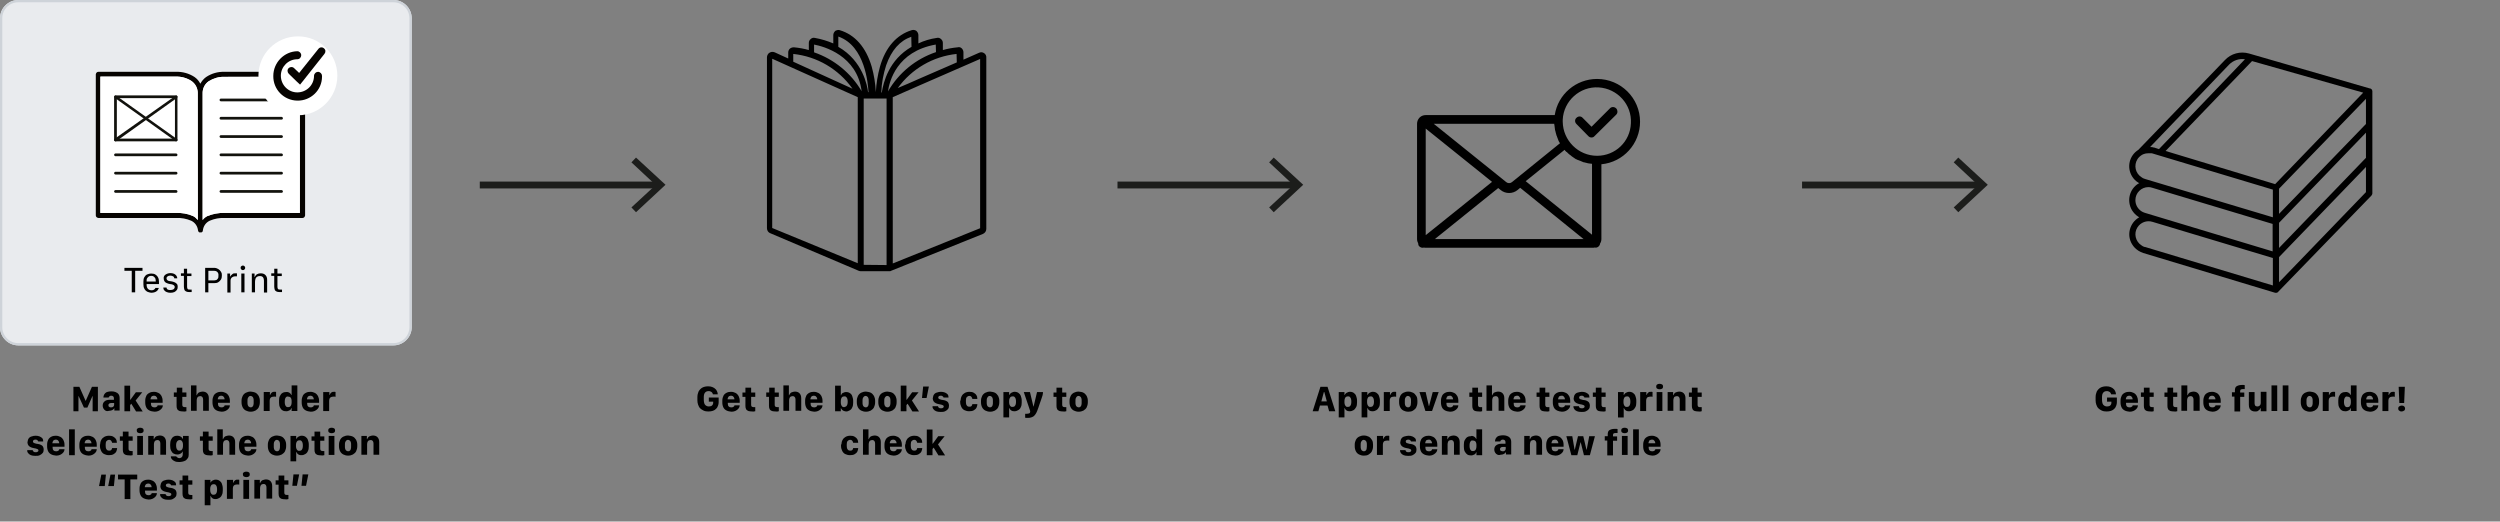 <svg xmlns="http://www.w3.org/2000/svg" xmlns:xlink="http://www.w3.org/1999/xlink" xml:space="preserve" id="Layer_1" x="0" y="0" version="1.1" viewBox="0 0 1093 228"><rect x="0" y="0" width="1093" height="228" fill="#808080" stroke="none"/><style>.st3{fill:#060300}.st4{fill:#fff}.st5{fill:#12120d}.st6{fill:#1c1d1b}</style><g id="Rettangolo_384"><path d="M-78-804H86c4.4 0 8 3.6 8 8v135c0 4.4-3.6 8-8 8H-78c-4.4 0-8-3.6-8-8v-135c0-4.4 3.6-8 8-8" style="fill:#e9ebee" transform="translate(86 804)"/><path d="M86-653H-78c-4.4 0-8-3.6-8-8v-135c0-4.4 3.6-8 8-8H86c4.4 0 8 3.6 8 8v135c0 4.4-3.6 8-8 8M-78-803c-3.9 0-7 3.1-7 7v135c0 3.9 3.1 7 7 7H86c3.9 0 7-3.1 7-7v-135c0-3.9-3.1-7-7-7z" style="fill:#ced3d9" transform="translate(86 804)"/></g><g id="Raggruppa_253" transform="translate(127.787 819.897)"><defs><path id="SVGID_1_" d="M-86-804H19.7v85.7H-86z"/></defs><clipPath id="SVGID_00000070827874397352045700000003231200395723960220_"><use xlink:href="#SVGID_1_" style="overflow:visible"/></clipPath><g id="Raggruppa_252" style="clip-path:url(#SVGID_00000070827874397352045700000003231200395723960220_)"><path id="Tracciato_188" d="M4.4-788.5h-34c-2.9-.1-5.7.7-8.1 2.3-1.1.8-1.9 1.8-2.5 2.9-.6-1.2-1.5-2.2-2.5-2.9-2.4-1.6-5.3-2.4-8.1-2.3h-34c-.6 0-1 .5-1.1 1.1v61.7c0 .6.5 1 1.1 1.1h34q3.45-.15 6.6 1.2c1.7.8 2.8 2.4 3 4.3.1.6.6 1 1.2.9.5-.1.9-.4.9-.9.2-1.9 1.3-3.5 3-4.3q3.15-1.35 6.6-1.2h34c.6 0 1-.5 1.1-1.1v-61.7c-.2-.6-.6-1.1-1.2-1.1m-45.7 64.8c-.6-.7-1.2-1.3-2-1.7-2.4-1.1-5-1.5-7.6-1.4h-33v-59.6H-51c2.4-.1 4.9.6 6.9 1.9 1.8 1.3 2.8 3.4 2.7 5.5zm44.6-3.1h-32.9c-2.6-.1-5.2.4-7.6 1.4-.8.4-1.5 1-2 1.7v-55.2c-.1-2.2.9-4.3 2.7-5.5 2.1-1.3 4.5-2 6.9-1.9H3.3z" class="st3"/><path id="Tracciato_189" d="M3.3-786.4v59.6h-32.9c-2.6-.1-5.2.4-7.6 1.4-.8.4-1.5 1-2 1.7v-55.2c-.1-2.2.9-4.3 2.7-5.5 2.1-1.3 4.5-2 6.9-1.9z" class="st4"/><path id="Tracciato_190" d="M-41.3-778.9v55.2c-.6-.7-1.2-1.3-2-1.7-2.4-1.1-5-1.5-7.6-1.4h-33v-59.6H-51c2.4-.1 4.9.6 6.9 1.9 1.9 1.3 2.9 3.4 2.8 5.6" class="st4"/><path id="Tracciato_191" d="M-50.8-751.6h-26.5c-.3 0-.6-.3-.6-.6s.3-.6.6-.6h26.5c.3 0 .6.3.6.6 0 .4-.3.6-.6.6" class="st5"/><path id="Tracciato_192" d="M-50.8-743.6h-26.5c-.3 0-.6-.3-.6-.6s.3-.6.6-.6h26.5c.3 0 .6.3.6.6 0 .4-.3.6-.6.6" class="st5"/><path id="Tracciato_193" d="M-50.8-735.6h-26.5c-.3 0-.6-.3-.6-.6s.3-.6.6-.6h26.5c.3 0 .6.3.6.6 0 .4-.3.6-.6.6" class="st5"/><path id="Tracciato_194" d="M-4.7-775.6h-26.5c-.3 0-.6-.3-.6-.6s.3-.6.6-.6h26.5c.3 0 .6.3.6.6 0 .4-.3.6-.6.6" class="st5"/><path id="Tracciato_195" d="M-4.7-767.6h-26.5c-.3 0-.6-.3-.6-.6s.3-.6.6-.6h26.5c.3 0 .6.3.6.6 0 .4-.3.6-.6.6" class="st5"/><path id="Tracciato_196" d="M-4.7-759.6h-26.5c-.3 0-.6-.3-.6-.6s.3-.6.6-.6h26.5c.3 0 .6.3.6.6 0 .4-.3.6-.6.6" class="st5"/><path id="Tracciato_197" d="M-4.7-751.6h-26.5c-.3 0-.6-.3-.6-.6s.3-.6.6-.6h26.5c.3 0 .6.3.6.6 0 .4-.3.6-.6.6" class="st5"/><path id="Tracciato_198" d="M-4.7-743.6h-26.5c-.3 0-.6-.3-.6-.6s.3-.6.6-.6h26.5c.3 0 .6.3.6.6 0 .4-.3.6-.6.6" class="st5"/><path id="Tracciato_199" d="M-4.7-735.6h-26.5c-.3 0-.6-.3-.6-.6s.3-.6.6-.6h26.5c.3 0 .6.3.6.6 0 .4-.3.6-.6.6" class="st5"/><path id="Tracciato_200" d="M-50.8-758.1h-26.5c-.3 0-.6-.3-.6-.6v-18.9c0-.3.3-.6.6-.6h26.5c.3 0 .6.3.6.6v18.9c0 .3-.3.6-.6.6m-25.9-1.2h25.4V-777h-25.4z" class="st5"/><path id="Tracciato_201" d="M-50.8-758.1c-.1 0-.2 0-.3-.1l-26.5-18.9c-.2-.2-.3-.5-.1-.8.2-.2.5-.3.8-.1l26.5 18.9c.3.2.3.5.1.8-.1.1-.3.2-.5.2" class="st5"/><path id="Tracciato_202" d="M-77.3-758.1c-.3 0-.6-.3-.6-.6 0-.2.1-.4.2-.5l26.6-18.8c.3-.2.6-.1.8.1s.1.6-.1.8l-26.5 18.9c-.1 0-.2.1-.4.1" class="st5"/><path id="Tracciato_203" d="M-14.8-786.8c0-9.5 7.7-17.2 17.3-17.2s17.2 7.7 17.2 17.2-7.7 17.3-17.2 17.3c-9.6 0-17.3-7.7-17.3-17.3" class="st4"/><path id="Tracciato_204" d="M-8.3-786.7c-.1 5.9 4.6 10.7 10.5 10.8S13-780.5 13-786.4v-.3c0-.9-.7-1.7-1.7-1.8-.9 0-1.7.7-1.8 1.7v.1c0 4-3.3 7.2-7.3 7.2s-7.2-3.3-7.2-7.3 3.3-7.2 7.2-7.2c1 0 1.7-.8 1.7-1.8 0-.9-.8-1.7-1.7-1.7-5.7.1-10.5 4.9-10.5 10.8" class="st3"/><path id="Tracciato_205" d="m2-784.2 1.4 1.3 1.2-1.5 9.5-12c.6-.8.5-1.8-.3-2.4-.7-.6-1.8-.5-2.4.3L3-788l-2.2-2.1c-.7-.7-1.8-.6-2.4 0-.7.7-.6 1.8.1 2.5z" class="st3"/></g></g><g id="Raggruppa_256" transform="translate(295.76 872.883)"><g id="Raggruppa_255"><path id="Raggruppa_254" d="M-86-793.5h78v3h-78z" class="st6"/></g><path id="Tracciato_206" d="m-17.7-804-2 2.1 10.6 9.9-10.6 9.8 2 2.1 12.9-12z" class="st6"/></g><g id="Raggruppa_259" transform="translate(574.568 872.883)"><g id="Raggruppa_255-2"><path id="Raggruppa_254-2" d="M-86-793.5h78v3h-78z" class="st6"/></g><path id="Tracciato_206-2" d="m-17.7-804-2 2.1 10.6 9.9-10.6 9.8 2 2.1 12.9-12z" class="st6"/></g><g id="Raggruppa_262" transform="translate(873.859 872.883)"><g id="Raggruppa_255-3"><path id="Raggruppa_254-3" d="M-86-793.5h78v3h-78z" class="st6"/></g><path id="Tracciato_206-3" d="m-17.7-804-2 2.1 10.6 9.9-10.6 9.8 2 2.1 12.9-12z" class="st6"/></g><g id="Raggruppa_258" transform="translate(421.318 817.084)"><g id="Raggruppa_257"><path id="Tracciato_207" d="M9-793.8c-.7-.5-1.5-.6-2.3-.2l-6.8 3v-3.2c0-.6-.2-1.1-.6-1.6 0 0 0-.1-.1-.1-.5-.5-1.1-.7-1.8-.5-2.2.2-4.4.6-6.5 1.2v-3.1c0-.7-.3-1.3-.8-1.7-.5-.5-1.2-.7-1.9-.5-2.8.4-5.5 1.2-8 2.4v-3.6c0-.7-.3-1.3-.8-1.8l-.1-.1c-.6-.4-1.3-.5-2-.3-6.6 2-11.5 7.5-13.9 16q-1.5 5.4-1.8 11.1-.3-5.7-1.8-11.1c-2.5-8.5-7.3-14-14-16-.6-.2-1.3 0-1.9.3 0 0-.1 0-.1.1-.5.5-.8 1.1-.8 1.8v3.6c-2.6-1.1-5.2-1.9-8-2.4-.7-.2-1.4 0-1.9.5-.5.4-.8 1-.8 1.7v3.1c-2.1-.6-4.3-1-6.5-1.2h-.1c-.6 0-1.2.2-1.7.6-.4.4-.7 1-.7 1.6v2.7l-5.9-2.7c-.8-.3-1.6-.3-2.3.2h-.1c-.6.5-1 1.2-1 2v74.7c0 1 .6 1.9 1.5 2.2l38.6 16.4c.3.1.6.2.9.2h12.4c.3 0 .7 0 .9-.2l40.1-16.1c.9-.4 1.5-1.2 1.5-2.2v-74.8c.1-.8-.3-1.6-.9-2m-40 19.2 7.3-3.2 4.3-1.9 26.6-11.6v74L-31-701.9zm11.2-7.9-4.3 1.9-4.7 2c6.1-8.4 15.4-13.8 25.7-14.9l.1 3.7zm-13.9 8.5v72.8l-10-.1V-774zm-2.3-2.7c.1-4 .9-8 2.1-11.8 2.3-6.6 6-10.8 11-12.5l.1 4.4c-9.9 5.7-12.3 15.5-13 20zm23.9-17.6c-8.9 3-16.3 9.1-21 17.2.6-4.3 3.8-17.5 20.9-20.5zm-29.7 17.5c-.3-2.6-2.2-13.6-13-19.8v-4.5c11.8 4.1 13 20.9 13.2 24.3zm-2.8-.4c-4.7-8-12.1-14-20.8-17v-3.4c4.2.8 18.8 4.7 20.8 20.4m-29.9-16.3c10.4 1.1 19.8 6.6 25.9 15.2l-25.9-11.8zm28.2 18.9v72.6l-37.4-15.4v-74z"/></g></g><g id="Raggruppa_261" transform="translate(705.525 838.513)"><g id="Raggruppa_260"><path id="Tracciato_208" d="m-1.6-791.2-8.1 8.1-3.9-3.9c-.7-.8-1.9-.8-2.7 0-.8.7-.8 1.9 0 2.7l5.2 5.3c.4.4.8.6 1.4.6.5 0 1-.2 1.3-.6l9.5-9.4c.7-.7.7-1.9 0-2.7-.8-.8-2-.8-2.7-.1m-5.7 20.8c-8.2 0-14.9-6.7-15-14.9v-.9c.4-8.2 7.5-14.6 15.7-14.1S8-792.8 7.5-784.6c-.3 8-6.8 14.2-14.8 14.2m-43.2 14.1 1.1.9c2.1 1.7 5.2 1.7 7.3 0l1.2-1 27.7 22.4h-65zm24.5-28.1c0 .3 0 .5.1.8v.1c0 .2.1.5.1.7v.1c0 .2.1.5.1.7v.1c0 .2.1.5.2.7v.1c.1.3.1.5.2.8.1.2.1.5.2.7v.1c.1.2.2.5.3.7v.1c.1.2.2.5.3.7v.1c.1.2.2.5.3.7v.1c.2.4.4.8.7 1.2l-21 17c-.7.6-1.8.6-2.5 0l-31.7-25.5zm-56.2 2.1 29 23.3-29 23.3zm63.8 12.1c.5.3.9.6 1.3.9.2.1.4.3.6.4h.1l.6.3h.1c.2.1.4.2.7.3h.1c.2.1.5.2.7.3s.5.2.7.3.5.2.7.2h.1c.2.1.5.1.7.2h.1c.2.1.5.1.7.2h.1c.2 0 .5.1.7.1h.1c.3 0 .5.1.8.1v31l-29-23.4 17-13.7c.1.1.2.2.3.4l.5.5h.1c.2.2.4.3.5.5 0 0 .1 0 .1.1.2.2.4.3.6.5l.1.1c.5.3.7.5.9.7m29.9-15.1c0-10.3-8.4-18.7-18.8-18.7-9.2 0-17.1 6.7-18.5 15.8h-56.4c-.9 0-1.8.3-2.5.9l-.2.2c-.7.7-1.1 1.7-1.1 2.7v50.4c0 .7.2 1.3.5 1.9 0 .4.1.9.4 1.2.4.4.9.7 1.5.7.2 0 .4 0 .6-.1.3.1.5.1.8.1h73c.3 0 .6 0 .9-.1.7.2 1.4-.1 1.9-.7.2-.3.4-.6.4-1 .4-.6.6-1.3.6-2v-32.7c9.6-.9 16.9-9 16.9-18.6" style="fill-rule:evenodd;clip-rule:evenodd"/></g></g><g id="Raggruppa_264" transform="translate(1016.896 827)"><g id="Raggruppa_263"><path id="Tracciato_209" d="M20.2-787.5v-.1c0-.1-.1-.2-.1-.2l-.3-.3-.3-.2h-.2l-52.9-15.3c-3.8-1.1-7.9 0-10.6 2.9L-82-761.5c-4 2.5-5.2 7.7-2.7 11.7.7 1.1 1.6 2 2.6 2.6.2.1.3.2.5.3-.1 0-.2.1-.2.1h-.1c-4 2.4-5.3 7.6-2.9 11.7.7 1.1 1.6 2.1 2.7 2.8.2.1.3.2.5.3-.1 0-.2.1-.2.1-4 2.4-5.4 7.6-3 11.6.7 1.2 1.6 2.1 2.8 2.9.7.4 1.4.8 2.1 1l57.7 17.4h.5c.1 0 .3 0 .4-.1l.4-.2v-.1l40.8-42.1c.2-.3.4-.6.4-.9v-44.9c-.1-.1-.1-.1-.1-.2M17.5-754v11l-38 39.4v-11zm-38 20.5v-11l38-39.3v11zm0 14.9v-11l38-39.4v11zm36.8-67.9-38.5 40-47.9-14.5 37.8-39.3zm-91.4 24h-.2c-.3-.1-.6-.2-1-.2h-.6l34.6-36.1c1.8-1.8 4.4-2.7 6.9-2.3L-73-761.8zm-.7 2.6 52.6 15.8v12.1l-55.7-16.7-.3-.1c-.5-.1-1-.4-1.4-.7-2.7-1.7-3.5-5.2-1.8-7.9.5-.8 1.2-1.4 2-1.9l.6-.3h.1c.7-.3 1.4-.4 2.2-.4h1c.2 0 .5 0 .7.1m-3.5 25.9c-.5-.1-.9-.4-1.3-.6-1.7-1.1-2.7-2.9-2.7-4.9 0-3.2 2.6-5.7 5.7-5.7.6 0 1.1.1 1.7.3l52.6 15.8v12L-79-733.9zm56.1 19.8v12L-79-719h-.2c-.5-.1-1-.4-1.4-.7-2.7-1.7-3.5-5.3-1.8-7.9 1.4-2.2 4.1-3.2 6.6-2.4z"/></g></g><path d="M32.1 179.8v-10.7h2.6l2.7 6.1h.1l2.7-6.1h2.6v10.7h-2.3v-6.6h-.1l-2.2 5h-1.5l-2.3-5h-.1v6.6zm13.6-.6c-.5-.5-.8-1.1-.8-1.9s.3-1.4.8-1.8c.5-.5 1.3-.7 2.2-.7h1.9v-.7c0-.3-.1-.6-.3-.8s-.5-.3-.8-.3c-.2 0-.4 0-.6.1s-.3.2-.4.3-.1.3-.2.4h-2.3c0-.3.1-.7.2-1q.15-.45.6-.9c.3-.3.6-.5 1.1-.6.4-.1 1-.2 1.6-.2q1.05 0 1.8.3c.75.3 1 .5 1.3.9s.5 1 .5 1.7v5.5H50v-1h-.1c-.1.2-.2.4-.4.5-.2.2-.4.3-.7.4s-.6.2-1.1.2c-.9.3-1.5.1-2-.4m3.5-1.2c.2-.1.4-.2.5-.4s.2-.4.2-.6v-.8h-1.3q-.6 0-.9.3c-.3.3-.3.4-.3.7s.1.6.4.7c.2.2.5.2.8.2.2 0 .4 0 .6-.1m7.7 1.8h-2.5v-11.2h2.5v6.2h.1l2.4-3.3h2.8l-2.9 3.6 3.1 4.8h-2.9l-2.1-3.4-.5.6zm8.5-.3c-.6-.3-1.1-.7-1.4-1.3s-.5-1.3-.5-2.2v-.8c0-.9.2-1.6.5-2.2s.8-1 1.4-1.3 1.2-.4 1.9-.4c.8 0 1.4.2 2 .5s1 .8 1.3 1.3c.3.6.5 1.3.5 2.1v.9H66v.4c0 .5.1.9.4 1.2s.7.4 1.1.4c.2 0 .5 0 .7-.1s.4-.2.5-.3.2-.3.2-.5h2.3c0 .3-.1.6-.2.9s-.4.6-.7.9-.7.5-1.1.7c-.5.2-1 .3-1.6.3-.9-.1-1.6-.2-2.2-.5m3.4-4.8c0-.4-.1-.7-.2-.9s-.3-.4-.5-.6c-.2-.1-.5-.2-.8-.2s-.5.1-.8.2c-.2.1-.4.3-.5.6-.1.2-.2.5-.2.8h3zm8.5-5.2h2.4v2.1h1.8v1.9h-1.8v3.5c0 .4.1.6.3.8.2.1.5.2.8.2h.7v1.8c-.1 0-.3 0-.5.1s-.5 0-.8 0c-.7 0-1.3-.1-1.7-.2-.4-.2-.8-.4-1-.8s-.3-.8-.3-1.4v-4H76v-1.9h1.3zm6.1-1h2.5v4.3h.1c.1-.2.2-.4.4-.7.2-.2.4-.5.8-.6s.8-.3 1.3-.3c.8 0 1.5.2 2 .7s.8 1.2.8 2.2v5.5h-2.5v-4.9c0-.4-.1-.7-.2-.9s-.3-.4-.5-.5-.4-.1-.6-.1c-.3 0-.5.1-.8.2-.2.1-.4.3-.5.6s-.2.6-.2 1v4.6h-2.5v-11.1zm11.4 11c-.6-.3-1.1-.7-1.4-1.3s-.5-1.3-.5-2.2v-.8c0-.9.2-1.6.5-2.2s.8-1 1.4-1.3 1.2-.4 1.9-.4c.8 0 1.4.2 2 .5s1 .8 1.3 1.3c.3.6.5 1.3.5 2.1v.9h-5.2v.4c0 .5.1.9.4 1.2s.7.4 1.1.4c.2 0 .5 0 .7-.1s.4-.2.5-.3.2-.3.2-.5h2.3c0 .3-.1.6-.2.9s-.4.6-.7.9-.7.5-1.1.7c-.5.2-1 .3-1.6.3-.8-.1-1.5-.2-2.1-.5m3.4-4.8c0-.4-.1-.7-.2-.9s-.3-.4-.5-.6c-.2-.1-.5-.2-.8-.2s-.5.1-.8.2c-.2.1-.4.3-.5.6-.1.2-.2.5-.2.8h3zm13.5-3c.6.3 1 .8 1.4 1.4.3.6.5 1.3.5 2.1v.7c0 .8-.2 1.6-.5 2.2s-.8 1-1.4 1.4c-.6.3-1.3.5-2.1.5s-1.5-.2-2.1-.5-1.1-.8-1.4-1.4-.5-1.3-.5-2.2v-.7c0-.8.2-1.5.5-2.1s.8-1.1 1.4-1.4 1.3-.5 2.1-.5c.8.1 1.5.2 2.1.5m-2.9 1.7c-.2.2-.4.5-.5.8s-.1.7-.1 1v.8c0 .3 0 .7.1 1s.2.6.5.8.5.3.8.3c.4 0 .6-.1.8-.3s.4-.5.4-.8c.1-.3.1-.6.1-1v-.8c0-.4 0-.7-.1-1s-.2-.6-.5-.8c-.2-.2-.5-.3-.8-.3s-.5.1-.7.3m6.7-2h2.5v1.3h.1l.3-.6c.1-.2.4-.4.6-.6.3-.2.6-.2 1-.2h.4c.1 0 .2 0 .3.1v2.1c-.1 0-.2-.1-.4-.1h-.5c-.4 0-.8.1-1.1.2q-.45.3-.6.6c-.1.3-.2.6-.2 1v4.5h-2.6v-8.3zm10.6.1c.3.1.6.3.8.5s.4.5.5.7h.1v-4.2h2.5v11.2h-2.5v-1.3h-.1l-.3.6c-.1.2-.3.3-.5.4s-.4.2-.7.3-.5.1-.8.1c-.6 0-1.2-.1-1.6-.4-.5-.3-.8-.7-1.1-1.3s-.4-1.2-.4-2v-1c0-.8.1-1.5.4-2 .3-.6.6-1 1.1-1.3s1-.4 1.6-.4c.3-.1.7 0 1 .1m-.9 2c-.2.2-.4.4-.5.7s-.2.7-.2 1.1v.7c0 .4.1.8.2 1.1s.3.5.5.7.5.2.8.2.6-.1.8-.2c.2-.2.4-.4.5-.7s.2-.6.2-1.1v-.8c0-.4-.1-.7-.2-1s-.3-.5-.5-.6-.5-.2-.8-.2c-.3-.1-.5-.1-.8.1m8.6 6c-.6-.3-1.1-.7-1.4-1.3s-.5-1.3-.5-2.2v-.8c0-.9.2-1.6.5-2.2s.8-1 1.4-1.3 1.2-.4 1.9-.4c.8 0 1.4.2 2 .5s1 .8 1.3 1.3c.3.6.5 1.3.5 2.1v.9h-5.2v.4c0 .5.1.9.4 1.2s.7.4 1.1.4c.2 0 .5 0 .7-.1s.4-.2.5-.3.2-.3.2-.5h2.3c0 .3-.1.6-.2.9s-.4.6-.7.9-.7.5-1.1.7c-.5.2-1 .3-1.6.3-.8-.1-1.5-.2-2.1-.5m3.4-4.8c0-.4-.1-.7-.2-.9s-.3-.4-.5-.6c-.2-.1-.5-.2-.8-.2s-.5.1-.8.2c-.2.1-.4.3-.5.6-.1.2-.2.5-.2.8h3zm4.3-3.3h2.5v1.3h.1l.3-.6c.1-.2.4-.4.6-.6.3-.2.6-.2 1-.2h.4c.1 0 .2 0 .3.1v2.1c-.1 0-.2-.1-.4-.1h-.5c-.4 0-.8.1-1.1.2q-.45.3-.6.6c-.1.3-.2.6-.2 1v4.5h-2.6v-8.3zM12.6 191.6c.3-.4.8-.7 1.3-.8.5-.2 1.1-.3 1.7-.3s1.2.1 1.7.3.9.5 1.2.8c.3.4.4.8.4 1.4h-2.2c0-.2-.1-.3-.2-.4s-.2-.2-.4-.3-.4-.1-.6-.1c-.4 0-.6.1-.8.2q-.3.3-.3.6c0 .2.1.3.2.5q.15.15.6.3c.45.15.5.1.7.2.3 0 .5.1.7.1.5.1 1 .2 1.3.4.4.2.7.4.9.8s.3.7.3 1.2c0 .6-.1 1.1-.4 1.5s-.7.7-1.3 1-1.2.3-2 .3-1.4-.1-1.9-.3q-.75-.3-1.2-.9c-.45-.6-.4-.8-.4-1.3h2.4c0 .2.1.3.2.5.1.1.2.2.4.3s.4.1.7.1.5 0 .7-.1.3-.2.4-.3.1-.3.1-.4c0-.2-.1-.4-.3-.5s-.5-.2-.8-.3-.6-.1-1-.2c-.5-.1-.9-.2-1.3-.4s-.7-.4-1-.8c-.2-.3-.4-.8-.4-1.3.1-.9.3-1.4.6-1.8m9.9 7.1c-.6-.3-1.1-.7-1.4-1.3s-.5-1.3-.5-2.2v-.8c0-.9.2-1.6.5-2.2s.8-1 1.4-1.3 1.2-.4 1.9-.4c.8 0 1.4.2 2 .5s1 .8 1.3 1.3c.3.6.5 1.3.5 2.1v.9H23v.4c0 .5.1.9.4 1.2s.7.4 1.1.4c.2 0 .5 0 .7-.1s.4-.2.5-.3.2-.3.2-.5h2.3c0 .3-.1.6-.2.9s-.4.6-.7.9-.7.5-1.1.7c-.5.2-1 .3-1.6.3-.8-.1-1.5-.2-2.1-.5m3.4-4.8c0-.4-.1-.7-.2-.9s-.3-.4-.5-.6c-.2-.1-.5-.2-.8-.2s-.5.1-.8.2c-.2.1-.4.3-.5.6-.1.2-.2.5-.2.8h3zm4.3-6.2h2.5V199h-2.5zm6.4 11c-.6-.3-1.1-.7-1.4-1.3s-.5-1.3-.5-2.2v-.8c0-.9.2-1.6.5-2.2s.8-1 1.4-1.3 1.2-.4 1.9-.4c.8 0 1.4.2 2 .5s1 .8 1.3 1.3c.3.6.5 1.3.5 2.1v.9h-5.2v.4c0 .5.1.9.4 1.2s.7.4 1.1.4c.2 0 .5 0 .7-.1s.4-.2.5-.3.2-.3.2-.5h2.3c0 .3-.1.6-.2.9s-.4.6-.7.9-.7.5-1.1.7c-.5.2-1 .3-1.6.3-.9-.1-1.5-.2-2.1-.5m3.4-4.8c0-.4-.1-.7-.2-.9s-.3-.4-.5-.6c-.2-.1-.5-.2-.8-.2s-.5.1-.8.2c-.2.1-.4.3-.5.6-.1.2-.2.5-.2.8h3zm3.8.4c0-.8.2-1.5.5-2 .3-.6.8-1 1.3-1.3s1.3-.5 2-.5c.8 0 1.4.1 1.9.4s.9.6 1.2 1.1.4 1 .4 1.6H49c0-.2-.1-.4-.2-.6s-.2-.3-.4-.5-.4-.2-.7-.2c-.5 0-.8.2-1.1.5s-.4.8-.4 1.4v.8c0 .6.1 1.1.4 1.5s.6.5 1.1.5c.3 0 .5 0 .7-.1s.3-.2.4-.4.2-.4.2-.6h2.2c0 .6-.2 1.1-.4 1.6-.3.5-.7.8-1.2 1.1s-1.2.4-2 .4-1.5-.2-2.1-.5-1-.8-1.3-1.4-.5-1.3-.5-2.1v-.7zm10-5.6h2.4v2.1H58v1.9h-1.8v3.5c0 .4.1.6.3.8.2.1.5.2.8.2h.7v1.8c-.1 0-.3 0-.5.1s-.5 0-.8 0c-.7 0-1.3-.1-1.7-.2-.4-.2-.8-.4-1-.8s-.3-.8-.3-1.4v-4h-1.3v-1.9h1.3v-2.1zm6.4-1.4c.3-.2.6-.3 1.1-.3.4 0 .8.1 1.1.3s.4.5.4.9-.1.7-.4.9-.6.3-1.1.3c-.4 0-.8-.1-1.1-.3s-.4-.5-.4-.9c-.1-.4.1-.7.4-.9m-.2 3.3h2.5v8.3H60zm4.8 0h2.4v1.4h.1c.1-.2.2-.4.4-.7.2-.2.4-.5.8-.6s.8-.3 1.3-.3c.8 0 1.5.2 2 .7s.8 1.2.8 2.2v5.5h-2.5v-4.9c0-.4-.1-.7-.2-.9s-.3-.4-.5-.5-.4-.1-.6-.1c-.3 0-.5.1-.8.2-.2.1-.4.3-.5.6s-.2.6-.2 1v4.6h-2.5zm14.7 9.2c.3-.3.4-.7.4-1.2v-1.2h-.1c-.1.2-.2.4-.3.5s-.3.3-.5.4-.4.2-.7.3-.5.1-.8.1c-.6 0-1.1-.1-1.6-.4s-.8-.7-1.1-1.3-.4-1.3-.4-2.1v-.6c0-.8.1-1.5.4-2.1s.6-1 1.1-1.3 1-.4 1.6-.4c.4 0 .8.1 1.1.2s.6.3.8.5.4.4.5.7h.1v-1.3h2.5v8.2c0 .6-.1 1.1-.4 1.5-.2.4-.6.7-.9 1-.4.2-.8.4-1.3.5s-1 .2-1.5.2c-.9 0-1.6-.1-2.1-.4q-.75-.3-1.2-.9c-.45-.6-.4-.8-.4-1.2h2.4c0 .2.1.3.3.4.1.1.3.2.5.3s.4.1.7.1c.3-.1.7-.2.9-.5m-1.8-7.1c-.2.2-.4.4-.5.7s-.2.6-.2 1v.6c0 .4.1.8.2 1.1s.3.5.5.7.5.2.8.2.6-.1.8-.2c.2-.2.4-.4.5-.7s.2-.6.2-1v-.8c0-.4-.1-.7-.2-1s-.3-.5-.5-.7-.5-.2-.8-.2-.6.1-.8.3m11.1-4h2.4v2.1H93v1.9h-1.8v3.5c0 .4.1.6.3.8.2.1.5.2.8.2h.7v1.8c-.1 0-.3 0-.5.1s-.5 0-.8 0c-.7 0-1.3-.1-1.7-.2-.4-.2-.8-.4-1-.8s-.3-.8-.3-1.4v-4h-1.3v-1.9h1.3v-2.1zm6.1-1h2.5v4.3h.1c.1-.2.2-.4.4-.7.2-.2.4-.5.8-.6s.8-.3 1.3-.3c.8 0 1.5.2 2 .7s.8 1.2.8 2.2v5.5h-2.5v-4.9c0-.4-.1-.7-.2-.9s-.3-.4-.5-.5-.4-.1-.6-.1c-.3 0-.5.1-.8.2-.2.1-.4.3-.5.6s-.2.6-.2 1v4.6H95v-11.1zm11.5 11c-.6-.3-1.1-.7-1.4-1.3s-.5-1.3-.5-2.2v-.8c0-.9.2-1.6.5-2.2s.8-1 1.4-1.3 1.2-.4 1.9-.4c.8 0 1.4.2 2 .5s1 .8 1.3 1.3c.3.6.5 1.3.5 2.1v.9h-5.2v.4c0 .5.1.9.4 1.2s.7.4 1.1.4c.2 0 .5 0 .7-.1s.4-.2.5-.3.2-.3.2-.5h2.3c0 .3-.1.6-.2.9s-.4.6-.7.9-.7.5-1.1.7c-.5.2-1 .3-1.6.3-.8-.1-1.5-.2-2.1-.5m3.4-4.8c0-.4-.1-.7-.2-.9s-.3-.4-.5-.6c-.2-.1-.5-.2-.8-.2s-.5.1-.8.2c-.2.1-.4.3-.5.6-.1.2-.2.5-.2.8h3zm13.4-3c.6.3 1 .8 1.4 1.4.3.6.5 1.3.5 2.1v.7c0 .8-.2 1.6-.5 2.2s-.8 1-1.4 1.4c-.6.3-1.3.5-2.1.5s-1.5-.2-2.1-.5-1.1-.8-1.4-1.4-.5-1.3-.5-2.2v-.7c0-.8.2-1.5.5-2.1s.8-1.1 1.4-1.4 1.3-.5 2.1-.5c.8.1 1.5.2 2.1.5m-2.9 1.7c-.2.2-.4.5-.5.8s-.1.7-.1 1v.8c0 .3 0 .7.1 1s.2.6.5.8.5.3.8.3c.4 0 .6-.1.8-.3s.4-.5.4-.8c.1-.3.1-.6.1-1v-.8c0-.4 0-.7-.1-1s-.2-.6-.5-.8c-.2-.2-.5-.3-.8-.3s-.5.1-.7.3m10.6 6.3c-.3-.1-.6-.3-.8-.5s-.4-.5-.5-.8h-.1v4.1H127v-11.1h2.5v1.3h.1c.1-.2.2-.4.4-.6s.3-.3.5-.4.4-.2.7-.3.5-.1.8-.1c.6 0 1.2.2 1.6.5s.8.7 1 1.3.4 1.2.4 2v.9c0 .8-.1 1.5-.4 2-.2.6-.6 1-1.1 1.3s-1 .5-1.6.5c-.4 0-.7 0-1-.1m.8-2c.2-.2.4-.4.5-.7s.2-.7.2-1.1v-.6c0-.4-.1-.8-.2-1.1s-.3-.5-.5-.7-.5-.2-.8-.2-.6.1-.8.2c-.2.2-.4.4-.5.7s-.2.6-.2 1v.8c0 .4.1.7.2 1s.3.5.5.7.5.2.8.2.6-.1.8-.2m5.9-8.2h2.4v2.1h1.8v1.9H140v3.5c0 .4.1.6.3.8.2.1.5.2.8.2h.7v1.8c-.1 0-.3 0-.5.1s-.5 0-.8 0c-.7 0-1.3-.1-1.7-.2-.4-.2-.8-.4-1-.8s-.3-.8-.3-1.4v-4h-1.3v-1.9h1.3v-2.1zm6.3-1.4c.3-.2.6-.3 1.1-.3.4 0 .8.1 1.1.3s.4.5.4.9-.1.7-.4.9-.6.3-1.1.3c-.4 0-.8-.1-1.1-.3s-.4-.5-.4-.9.1-.7.4-.9m-.2 3.3h2.5v8.3h-2.5zm10.6.3c.6.3 1 .8 1.4 1.4.3.6.5 1.3.5 2.1v.7c0 .8-.2 1.6-.5 2.2s-.8 1-1.4 1.4c-.6.3-1.3.5-2.1.5s-1.5-.2-2.1-.5-1.1-.8-1.4-1.4-.5-1.3-.5-2.2v-.7c0-.8.2-1.5.5-2.1s.8-1.1 1.4-1.4 1.3-.5 2.1-.5c.8.1 1.5.2 2.1.5m-2.9 1.7c-.2.2-.4.5-.5.8s-.1.7-.1 1v.8c0 .3 0 .7.1 1s.2.6.5.8.5.3.8.3c.4 0 .6-.1.8-.3s.4-.5.4-.8c.1-.3.1-.6.1-1v-.8c0-.4 0-.7-.1-1s-.2-.6-.5-.8c-.2-.2-.5-.3-.8-.3s-.5.1-.7.3m6.6-2h2.4v1.4h.1c.1-.2.2-.4.4-.7.2-.2.4-.5.8-.6s.8-.3 1.3-.3c.8 0 1.5.2 2 .7s.8 1.2.8 2.2v5.5h-2.5v-4.9c0-.4-.1-.7-.2-.9s-.3-.4-.5-.5-.4-.1-.6-.1c-.3 0-.5.1-.8.2-.2.1-.4.3-.5.6s-.2.6-.2 1v4.6H158zM46.3 207.5l-.5 5h-2.5l1-5zm4 0-.5 5h-2.5l1-5zm4.2 10.7v-8.6h-2.9v-2.1H60v2.1h-3v8.6zm8.4-.3c-.6-.3-1.1-.7-1.4-1.3s-.5-1.3-.5-2.2v-.8c0-.9.2-1.6.5-2.2s.8-1 1.4-1.3 1.2-.4 1.9-.4c.8 0 1.4.2 2 .5s1 .8 1.3 1.3c.3.6.5 1.3.5 2.1v.9h-5.2v.4c0 .5.1.9.4 1.2s.7.4 1.1.4c.2 0 .5 0 .7-.1s.4-.2.5-.3.2-.3.2-.5h2.3c0 .3-.1.6-.2.9s-.4.6-.7.9-.7.5-1.1.7c-.5.2-1 .3-1.6.3-.9-.1-1.5-.2-2.1-.5m3.4-4.8c0-.4-.1-.7-.2-.9s-.3-.4-.5-.6c-.2-.1-.5-.2-.8-.2s-.5.1-.8.2c-.2.1-.4.3-.5.6-.1.2-.2.5-.2.8h3zm4.4-2.3c.3-.4.8-.7 1.3-.8.5-.2 1.1-.3 1.7-.3s1.2.1 1.7.3.9.5 1.2.8c.3.4.4.8.4 1.4h-2.2c0-.2-.1-.3-.2-.4s-.2-.2-.4-.3-.4-.1-.6-.1c-.4 0-.6.1-.8.2q-.3.3-.3.6c0 .2.1.3.2.5q.15.15.6.3c.45.15.5.1.7.2.3 0 .5.1.7.1.5.1 1 .2 1.3.4.4.2.7.4.9.8s.3.7.3 1.2c0 .6-.1 1.1-.4 1.5s-.7.7-1.3 1-1.2.3-2 .3-1.4-.1-1.9-.3q-.75-.3-1.2-.9c-.45-.6-.4-.8-.4-1.3h2.4c0 .2.1.3.2.5.1.1.2.2.4.3s.4.1.7.1.5 0 .7-.1.3-.2.4-.3.1-.3.1-.4c0-.2-.1-.4-.3-.5s-.5-.2-.8-.3-.6-.1-1-.2c-.5-.1-.9-.2-1.3-.4s-.7-.4-1-.8c-.2-.3-.4-.8-.4-1.3.1-.9.3-1.4.6-1.8m9.2-2.9h2.4v2.1h1.8v1.9h-1.8v3.5c0 .4.1.6.3.8.2.1.5.2.8.2h.7v1.8c-.1 0-.3 0-.5.1s-.5 0-.8 0c-.7 0-1.3-.1-1.7-.2-.4-.2-.8-.4-1-.8s-.3-.8-.3-1.4v-4h-1.3V210h1.3v-2.1zm13.5 10.2c-.3-.1-.6-.3-.8-.5s-.4-.5-.5-.8H92v4.1h-2.5v-11.1H92v1.3c.1-.2.2-.4.4-.6s.3-.3.5-.4.4-.2.7-.3.5-.1.8-.1c.6 0 1.2.2 1.6.5s.8.7 1 1.3.4 1.2.4 2v.9c0 .8-.1 1.5-.4 2-.2.6-.6 1-1.1 1.3s-1 .5-1.6.5c-.3 0-.6 0-.9-.1m.8-2c.2-.2.4-.4.5-.7s.2-.7.2-1.1v-.6c0-.4-.1-.8-.2-1.1s-.3-.5-.5-.7-.5-.2-.8-.2-.6.1-.8.2c-.2.2-.4.4-.5.7s-.2.6-.2 1v.8c0 .4.1.7.2 1s.3.5.5.7.5.2.8.2.6-.1.8-.2m5.2-6.3h2.5v1.3h.1l.3-.6c.1-.2.4-.4.6-.6.3-.2.6-.2 1-.2h.4c.1 0 .2 0 .3.1v2.1c-.1 0-.2-.1-.4-.1h-.5c-.4 0-.8.1-1.1.2q-.45.3-.6.6c-.1.3-.2.6-.2 1v4.5h-2.6v-8.3zm7.2-3.3c.3-.2.6-.3 1.1-.3.4 0 .8.1 1.1.3s.4.5.4.9-.1.7-.4.9-.6.3-1.1.3c-.4 0-.8-.1-1.1-.3s-.4-.5-.4-.9c-.1-.4.1-.7.4-.9m-.2 3.3h2.5v8.3h-2.5zm4.8 0h2.4v1.4h.1c.1-.2.2-.4.4-.7.2-.2.4-.5.8-.6s.8-.3 1.3-.3c.8 0 1.5.2 2 .7s.8 1.2.8 2.2v5.5h-2.5v-4.9c0-.4-.1-.7-.2-.9s-.3-.4-.5-.5-.4-.1-.6-.1c-.3 0-.5.1-.8.2-.2.1-.4.3-.5.6s-.2.6-.2 1v4.6h-2.5zm10.7-1.9h2.4v2.1h1.8v1.9h-1.8v3.5c0 .4.1.6.3.8.2.1.5.2.8.2h.7v1.8c-.1 0-.3 0-.5.1s-.5 0-.8 0c-.7 0-1.3-.1-1.7-.2-.4-.2-.8-.4-1-.8s-.3-.8-.3-1.4v-4h-1.3V210h1.3v-2.1zm5.9 4.5.5-5h2.5l-1 5zm4 0 .5-5h2.5l-1 5zm179.9-39.9c0-.2-.1-.4-.2-.6s-.2-.3-.4-.5l-.6-.3c-.2-.1-.5-.1-.7-.1-.7 0-1.2.2-1.6.7s-.5 1.2-.5 2v1.2c0 .5.1 1 .2 1.4s.4.8.7 1 .7.4 1.3.4c.4 0 .8-.1 1.1-.2q.45-.3.6-.6c.15-.3.2-.5.2-.8v-.5h-1.9v-1.8h4.3v2.1q0 .75-.3 1.5c-.3.75-.4.9-.8 1.3s-.8.7-1.4.9-1.2.3-2 .3-1.5-.1-2.1-.4-1.1-.6-1.5-1-.7-1-.9-1.6-.3-1.2-.3-1.9v-1.3c0-1 .2-1.8.5-2.5.4-.7.9-1.3 1.6-1.7s1.6-.6 2.6-.6q1.05 0 1.8.3c.75.3 1 .5 1.3.8.4.3.6.7.8 1.1s.3.9.3 1.3h-2.1zm6 7c-.6-.3-1.1-.7-1.4-1.3s-.5-1.3-.5-2.2v-.8c0-.9.2-1.6.5-2.2s.8-1 1.4-1.3 1.2-.4 1.9-.4c.8 0 1.4.2 2 .5s1 .8 1.3 1.3c.3.6.5 1.3.5 2.1v.9h-5.2v.4c0 .5.1.9.4 1.2s.7.4 1.1.4c.2 0 .5 0 .7-.1s.4-.2.5-.3.2-.3.2-.5h2.3c0 .3-.1.6-.2.9s-.4.6-.7.9-.7.5-1.1.7c-.5.2-1 .3-1.6.3-.8-.1-1.5-.2-2.1-.5m3.4-4.8c0-.4-.1-.7-.2-.9s-.3-.4-.5-.6c-.2-.1-.5-.2-.8-.2s-.5.1-.8.2c-.2.1-.4.3-.5.6-.1.2-.2.5-.2.8h3zm4.9-5.2h2.4v2.1h1.8v1.9h-1.8v3.5c0 .4.1.6.3.8.2.1.5.2.8.2h.7v1.8c-.1 0-.3 0-.5.1s-.5 0-.8 0c-.7 0-1.3-.1-1.7-.2-.4-.2-.8-.4-1-.8s-.3-.8-.3-1.4v-4h-1.3v-1.9h1.3v-2.1zm10.3 0h2.4v2.1h1.8v1.9h-1.8v3.5c0 .4.1.6.3.8.2.1.5.2.8.2h.7v1.8c-.1 0-.3 0-.5.1s-.5 0-.8 0c-.7 0-1.3-.1-1.7-.2-.4-.2-.8-.4-1-.8s-.3-.8-.3-1.4v-4H335v-1.9h1.3zm6.1-1h2.5v4.3h.1c.1-.2.2-.4.4-.7.2-.2.4-.5.8-.6s.8-.3 1.3-.3c.8 0 1.5.2 2 .7s.8 1.2.8 2.2v5.5h-2.5v-4.9c0-.4-.1-.7-.2-.9s-.3-.4-.5-.5-.4-.1-.6-.1c-.3 0-.5.1-.8.2-.2.1-.4.3-.5.6s-.2.6-.2 1v4.6h-2.5v-11.1zm11.5 11c-.6-.3-1.1-.7-1.4-1.3s-.5-1.3-.5-2.2v-.8c0-.9.2-1.6.5-2.2s.8-1 1.4-1.3 1.2-.4 1.9-.4c.8 0 1.4.2 2 .5s1 .8 1.3 1.3c.3.6.5 1.3.5 2.1v.9h-5.2v.4c0 .5.1.9.4 1.2s.7.4 1.1.4c.2 0 .5 0 .7-.1s.4-.2.5-.3.2-.3.2-.5h2.3c0 .3-.1.6-.2.9s-.4.6-.7.9-.7.5-1.1.7c-.5.2-1 .3-1.6.3-.8-.1-1.5-.2-2.1-.5m3.4-4.8c0-.4-.1-.7-.2-.9s-.3-.4-.5-.6c-.2-.1-.5-.2-.8-.2s-.5.1-.8.2c-.2.1-.4.3-.5.6-.1.2-.2.5-.2.8h3zm11.7 5c-.3-.1-.6-.3-.8-.5s-.4-.5-.5-.7h-.1v1.3h-2.5v-11.2h2.5v4.2h.1l.3-.6c.1-.2.3-.3.5-.4s.4-.2.7-.3.5-.1.8-.1c.6 0 1.2.2 1.6.5.5.3.8.7 1 1.3s.4 1.2.4 2v.9c0 .8-.1 1.5-.4 2-.2.6-.6 1-1.1 1.3s-1 .5-1.6.5c-.3-.1-.6-.1-.9-.2m.9-2c.2-.2.4-.4.5-.7s.2-.7.2-1.1v-.6c0-.4-.1-.8-.2-1.1s-.3-.5-.5-.7-.5-.2-.8-.2-.6.1-.8.2-.4.4-.5.7-.2.6-.2 1.1v.8c0 .4.1.7.2 1s.3.5.5.7.5.2.8.2c.3-.1.5-.2.8-.3m10.8-6c.6.3 1 .8 1.4 1.4.3.6.5 1.3.5 2.1v.7c0 .8-.2 1.6-.5 2.2s-.8 1-1.4 1.4c-.6.3-1.3.5-2.1.5s-1.5-.2-2.1-.5-1.1-.8-1.4-1.4-.5-1.3-.5-2.2v-.7c0-.8.2-1.5.5-2.1s.8-1.1 1.4-1.4 1.3-.5 2.1-.5c.8.1 1.5.2 2.1.5m-3 1.7c-.2.2-.4.5-.5.8s-.1.7-.1 1v.8c0 .3 0 .7.1 1s.2.6.5.8.5.3.8.3c.4 0 .6-.1.8-.3s.4-.5.4-.8c.1-.3.1-.6.1-1v-.8c0-.4 0-.7-.1-1s-.2-.6-.5-.8c-.2-.2-.5-.3-.8-.3s-.4.1-.7.3m12.4-1.7c.6.3 1 .8 1.4 1.4.3.6.5 1.3.5 2.1v.7c0 .8-.2 1.6-.5 2.2s-.8 1-1.4 1.4c-.6.3-1.3.5-2.1.5s-1.5-.2-2.1-.5-1.1-.8-1.4-1.4-.5-1.3-.5-2.2v-.7c0-.8.2-1.5.5-2.1s.8-1.1 1.4-1.4 1.3-.5 2.1-.5c.8.1 1.5.2 2.1.5m-2.9 1.7c-.2.2-.4.5-.5.8s-.1.7-.1 1v.8c0 .3 0 .7.1 1s.2.6.5.8.5.3.8.3c.4 0 .6-.1.8-.3s.4-.5.4-.8c.1-.3.1-.6.1-1v-.8c0-.4 0-.7-.1-1s-.2-.6-.5-.8c-.2-.2-.5-.3-.8-.3s-.5.1-.7.3m9.1 6.4h-2.5v-11.2h2.5v6.2h.1l2.4-3.3h2.8l-2.9 3.6 3.1 4.8h-2.9l-2.1-3.4-.5.6zm6.8-5.8.5-5h2.5l-1 5zm5.3-1.6c.3-.4.8-.7 1.3-.8.5-.2 1.1-.3 1.7-.3s1.2.1 1.7.3.9.5 1.2.8c.3.4.4.8.4 1.4h-2.2c0-.2-.1-.3-.2-.4s-.2-.2-.4-.3-.4-.1-.6-.1c-.4 0-.6.1-.8.2q-.3.3-.3.6c0 .2.1.3.2.5q.15.15.6.3c.45.15.5.1.7.2.3 0 .5.1.7.1.5.1 1 .2 1.3.4.4.2.7.4.9.8s.3.7.3 1.2c0 .6-.1 1.1-.4 1.5s-.7.7-1.3 1-1.2.3-2 .3-1.4-.1-1.9-.3q-.75-.3-1.2-.9c-.45-.6-.4-.8-.4-1.3h2.4c0 .2.1.3.2.5.1.1.2.2.4.3s.4.1.7.1.5 0 .7-.1.3-.2.4-.3.1-.3.1-.4c0-.2-.1-.4-.3-.5s-.5-.2-.8-.3-.6-.1-1-.2c-.5-.1-.9-.2-1.3-.4s-.7-.4-1-.8c-.2-.3-.4-.8-.4-1.3.1-.9.3-1.4.6-1.8m11.6 2.7c0-.8.2-1.5.5-2 .3-.6.8-1 1.3-1.3s1.3-.5 2-.5c.8 0 1.4.1 1.9.4s.9.6 1.2 1.1.4 1 .4 1.6h-2.2c0-.2-.1-.4-.2-.6s-.2-.3-.4-.5-.4-.2-.7-.2c-.5 0-.8.2-1.1.5s-.4.8-.4 1.4v.8c0 .6.1 1.1.4 1.5s.6.5 1.1.5c.3 0 .5 0 .7-.1s.3-.2.4-.4.2-.4.2-.6h2.2c0 .6-.2 1.1-.4 1.6-.3.5-.7.8-1.2 1.1s-1.2.4-2 .4-1.5-.2-2.1-.5-1-.8-1.3-1.4-.5-1.3-.5-2.1v-.7zm15-3.4c.6.3 1 .8 1.4 1.4.3.6.5 1.3.5 2.1v.7c0 .8-.2 1.6-.5 2.2s-.8 1-1.4 1.4c-.6.3-1.3.5-2.1.5s-1.5-.2-2.1-.5-1.1-.8-1.4-1.4-.5-1.3-.5-2.2v-.7c0-.8.2-1.5.5-2.1s.8-1.1 1.4-1.4 1.3-.5 2.1-.5c.8.1 1.5.2 2.1.5m-3 1.7c-.2.2-.4.5-.5.8s-.1.7-.1 1v.8c0 .3 0 .7.1 1s.2.6.5.8.5.3.8.3c.4 0 .6-.1.8-.3s.4-.5.4-.8c.1-.3.1-.6.1-1v-.8c0-.4 0-.7-.1-1s-.2-.6-.5-.8c-.2-.2-.5-.3-.8-.3s-.5.1-.7.3m10.6 6.3c-.3-.1-.6-.3-.8-.5s-.4-.5-.5-.8h-.1v4.1h-2.5v-11.1h2.5v1.3h.1c.1-.2.2-.4.4-.6s.3-.3.5-.4.4-.2.7-.3.5-.1.8-.1c.6 0 1.2.2 1.6.5s.8.7 1 1.3.4 1.2.4 2v.9c0 .8-.1 1.5-.4 2-.2.6-.6 1-1.1 1.3s-1 .5-1.6.5c-.3 0-.7 0-1-.1m.9-2c.2-.2.4-.4.5-.7s.2-.7.2-1.1v-.6c0-.4-.1-.8-.2-1.1s-.3-.5-.5-.7-.5-.2-.8-.2-.6.1-.8.2c-.2.2-.4.4-.5.7s-.2.6-.2 1v.8c0 .4.1.7.2 1s.3.5.5.7.5.2.8.2.6-.1.8-.2m11.9-3.6c-.3.8-.5 1.6-.8 2.3q-.3 1.05-.6 1.8c-.3.75-.3.9-.4 1.1l-.2.5c-.4 1-.9 1.7-1.5 2.2-.6.4-1.4.7-2.4.7h-.7c-.3 0-.4 0-.6-.1v-1.7h.7c.5 0 .8-.1 1.1-.2s.4-.4.4-.8v-.2l-2.8-8.3h2.7l1.5 6.3h.1l1.5-6.3h2.6c0 1-.3 1.9-.6 2.7m6.6-4.6h2.4v2.1h1.8v1.9h-1.8v3.5c0 .4.1.6.3.8.2.1.5.2.8.2h.7v1.8c-.1 0-.3 0-.5.1s-.5 0-.8 0c-.7 0-1.3-.1-1.7-.2-.4-.2-.8-.4-1-.8s-.3-.8-.3-1.4v-4h-1.3v-1.9h1.3v-2.1zm11.7 2.2c.6.3 1 .8 1.4 1.4.3.6.5 1.3.5 2.1v.7c0 .8-.2 1.6-.5 2.2s-.8 1-1.4 1.4c-.6.3-1.3.5-2.1.5s-1.5-.2-2.1-.5-1.1-.8-1.4-1.4-.5-1.3-.5-2.2v-.7c0-.8.2-1.5.5-2.1s.8-1.1 1.4-1.4 1.3-.5 2.1-.5c.9.1 1.6.2 2.1.5m-2.9 1.7c-.2.2-.4.5-.5.8s-.1.7-.1 1v.8c0 .3 0 .7.1 1s.2.6.5.8.5.3.8.3c.4 0 .6-.1.8-.3s.4-.5.4-.8c.1-.3.1-.6.1-1v-.8c0-.4 0-.7-.1-1s-.2-.6-.5-.8c-.2-.2-.5-.3-.8-.3s-.5.1-.7.3m-102.9 20.9c0-.8.2-1.5.5-2 .3-.6.8-1 1.3-1.3s1.3-.5 2-.5c.8 0 1.4.1 1.9.4s.9.6 1.2 1.1.4 1 .4 1.6H373c0-.2-.1-.4-.2-.6s-.2-.3-.4-.5-.4-.2-.7-.2c-.5 0-.8.2-1.1.5s-.4.8-.4 1.4v.8c0 .6.1 1.1.4 1.5s.6.5 1.1.5c.3 0 .5 0 .7-.1s.3-.2.4-.4.2-.4.2-.6h2.2c0 .6-.2 1.1-.4 1.6-.3.5-.7.8-1.2 1.1s-1.2.4-2 .4-1.5-.2-2.1-.5-1-.8-1.3-1.4-.5-1.3-.5-2.1v-.7zm9.3-6.6h2.5v4.3h.1c.1-.2.2-.4.4-.7.2-.2.4-.5.8-.6s.8-.3 1.3-.3c.8 0 1.5.2 2 .7s.8 1.2.8 2.2v5.5h-2.5v-4.9c0-.4-.1-.7-.2-.9s-.3-.4-.5-.5-.4-.1-.6-.1c-.3 0-.5.1-.8.2-.2.1-.4.3-.5.6s-.2.6-.2 1v4.6h-2.5v-11.1zm11.4 11c-.6-.3-1.1-.7-1.4-1.3s-.5-1.3-.5-2.2v-.8c0-.9.2-1.6.5-2.2s.8-1 1.4-1.3 1.2-.4 1.9-.4c.8 0 1.4.2 2 .5s1 .8 1.3 1.3c.3.6.5 1.3.5 2.1v.9h-5.2v.4c0 .5.1.9.4 1.2s.7.4 1.1.4c.2 0 .5 0 .7-.1s.4-.2.5-.3.2-.3.2-.5h2.3c0 .3-.1.6-.2.9s-.4.6-.7.9-.7.5-1.1.7c-.5.2-1 .3-1.6.3-.8-.1-1.5-.2-2.1-.5m3.4-4.8c0-.4-.1-.7-.2-.9s-.3-.4-.5-.6c-.2-.1-.5-.2-.8-.2s-.5.1-.8.2c-.2.1-.4.3-.5.6-.1.2-.2.5-.2.8h3zm3.9.4c0-.8.2-1.5.5-2 .3-.6.8-1 1.3-1.3s1.3-.5 2-.5c.8 0 1.4.1 1.9.4s.9.6 1.2 1.1.4 1 .4 1.6H401c0-.2-.1-.4-.2-.6s-.2-.3-.4-.5-.4-.2-.7-.2c-.5 0-.8.2-1.1.5s-.4.8-.4 1.4v.8c0 .6.1 1.1.4 1.5s.6.5 1.1.5c.3 0 .5 0 .7-.1s.3-.2.4-.4.2-.4.2-.6h2.2c0 .6-.2 1.1-.4 1.6-.3.5-.7.8-1.2 1.1s-1.2.4-2 .4-1.5-.2-2.1-.5-1-.8-1.3-1.4-.5-1.3-.5-2.1v-.7zm11.8 4.7h-2.5v-11.2h2.5v6.2h.1l2.4-3.3h2.8l-2.9 3.6 3.1 4.8h-2.9l-2.1-3.4-.5.6zm166.2-19.2 3.4-10.7h3.1l3.4 10.7h-2.7l-.7-2.5h-3.3l-.7 2.5zm4.9-8.4-1.1 4.1h2.4l-1.1-4.1zm10.4 8.3c-.3-.1-.6-.3-.8-.5s-.4-.5-.5-.8h-.1v4.1h-2.5v-11.1h2.5v1.3h.1c.1-.2.2-.4.4-.6s.3-.3.5-.4.4-.2.7-.3.5-.1.8-.1c.6 0 1.2.2 1.6.5s.8.7 1 1.3.4 1.2.4 2v.9c0 .8-.1 1.5-.4 2s-.6 1-1.1 1.3-1 .5-1.6.5c-.3 0-.6 0-1-.1m.9-2c.2-.2.4-.4.5-.7s.2-.7.2-1.1v-.6c0-.4-.1-.8-.2-1.1s-.3-.5-.5-.7-.5-.2-.8-.2-.6.1-.8.2-.4.4-.5.7-.2.6-.2 1v.8c0 .4.1.7.2 1s.3.5.5.7.5.2.8.2.6-.1.8-.2m9.1 2c-.3-.1-.6-.3-.8-.5s-.4-.5-.5-.8h-.1v4.1h-2.5v-11.1h2.5v1.3h.1c.1-.2.2-.4.4-.6s.3-.3.5-.4.4-.2.7-.3.5-.1.8-.1c.6 0 1.2.2 1.6.5s.8.7 1 1.3.4 1.2.4 2v.9c0 .8-.1 1.5-.4 2s-.6 1-1.1 1.3-1 .5-1.6.5c-.4 0-.7 0-1-.1m.8-2c.2-.2.4-.4.5-.7s.2-.7.2-1.1v-.6c0-.4-.1-.8-.2-1.1s-.3-.5-.5-.7-.5-.2-.8-.2-.6.1-.8.2-.4.4-.5.7-.2.6-.2 1v.8c0 .4.1.7.2 1s.3.5.5.7.5.2.8.2.6-.1.8-.2m5.2-6.3h2.5v1.3h.1l.3-.6c.1-.2.4-.4.6-.6s.6-.2 1-.2h.4c.1 0 .2 0 .3.1v2.1c-.1 0-.2-.1-.4-.1h-.5c-.4 0-.8.1-1.1.2s-.5.4-.6.6-.2.6-.2 1v4.5H605v-8.3zm12.6.3c.6.3 1 .8 1.4 1.4s.5 1.3.5 2.1v.7c0 .8-.2 1.6-.5 2.2s-.8 1-1.4 1.4-1.3.5-2.1.5-1.5-.2-2.1-.5-1.1-.8-1.4-1.4-.5-1.3-.5-2.2v-.7c0-.8.2-1.5.5-2.1s.8-1.1 1.4-1.4 1.3-.5 2.1-.5 1.5.2 2.1.5m-3 1.7c-.2.2-.4.5-.5.8s-.1.7-.1 1v.8c0 .3 0 .7.1 1s.2.6.5.8.5.3.8.3.6-.1.8-.3.4-.5.4-.8.1-.6.1-1v-.8c0-.4 0-.7-.1-1s-.2-.6-.5-.8-.5-.3-.8-.3-.4.1-.7.3m5.8-2h2.7l1.4 6.1h.1l1.6-6.1h2.6l-2.9 8.3h-2.9zm11.3 8.1c-.6-.3-1.1-.7-1.4-1.3s-.5-1.3-.5-2.2v-.8c0-.9.2-1.6.5-2.2s.8-1 1.4-1.3 1.2-.4 1.9-.4c.8 0 1.4.2 2 .5s1 .8 1.3 1.3.5 1.3.5 2.1v.9h-5.2v.4c0 .5.1.9.4 1.2s.7.4 1.1.4c.2 0 .5 0 .7-.1s.4-.2.5-.3.2-.3.2-.5h2.3c0 .3-.1.6-.2.9s-.4.6-.7.9-.7.5-1.1.7-1 .3-1.6.3c-.8-.1-1.5-.2-2.1-.5m3.4-4.8c0-.4-.1-.7-.2-.9s-.3-.4-.5-.6-.5-.2-.8-.2-.5.1-.8.2-.4.3-.5.6-.2.5-.2.8h3zm8.5-5.2h2.4v2.1h1.8v1.9h-1.8v3.5c0 .4.1.6.3.8s.5.2.8.2h.7v1.8c-.1 0-.3 0-.5.1s-.5 0-.8 0c-.7 0-1.3-.1-1.7-.2s-.8-.4-1-.8-.3-.8-.3-1.4v-4h-1.3v-1.9h1.3v-2.1zm6-1h2.5v4.3h.1c.1-.2.2-.4.4-.7s.4-.5.8-.6.8-.3 1.3-.3c.8 0 1.5.2 2 .7s.8 1.2.8 2.2v5.5h-2.5v-4.9c0-.4-.1-.7-.2-.9s-.3-.4-.5-.5-.4-.1-.6-.1c-.3 0-.5.1-.8.2s-.4.3-.5.6-.2.6-.2 1v4.6h-2.5v-11.1zm11.5 11c-.6-.3-1.1-.7-1.4-1.3s-.5-1.3-.5-2.2v-.8c0-.9.2-1.6.5-2.2s.8-1 1.4-1.3 1.2-.4 1.9-.4c.8 0 1.4.2 2 .5s1 .8 1.3 1.3.5 1.3.5 2.1v.9h-5.2v.4c0 .5.1.9.4 1.2s.7.4 1.1.4c.2 0 .5 0 .7-.1s.4-.2.5-.3.2-.3.2-.5h2.3c0 .3-.1.6-.2.9s-.4.6-.7.9-.7.5-1.1.7-1 .3-1.6.3c-.8-.1-1.5-.2-2.1-.5m3.4-4.8c0-.4-.1-.7-.2-.9s-.3-.4-.5-.6-.5-.2-.8-.2-.5.1-.8.2-.4.3-.5.6-.2.5-.2.8h3zm8.5-5.2h2.4v2.1h1.8v1.9h-1.8v3.5c0 .4.1.6.3.8s.5.2.8.2h.7v1.8c-.1 0-.3 0-.5.1s-.5 0-.8 0c-.7 0-1.3-.1-1.7-.2s-.8-.4-1-.8-.3-.8-.3-1.4v-4h-1.3v-1.9h1.3v-2.1zm7.6 10c-.6-.3-1.1-.7-1.4-1.3s-.5-1.3-.5-2.2v-.8c0-.9.2-1.6.5-2.2s.8-1 1.4-1.3 1.2-.4 1.9-.4c.8 0 1.4.2 2 .5s1 .8 1.3 1.3.5 1.3.5 2.1v.9h-5.2v.4c0 .5.1.9.4 1.2s.7.4 1.1.4c.2 0 .5 0 .7-.1s.4-.2.5-.3.2-.3.2-.5h2.3c0 .3-.1.6-.2.9s-.4.6-.7.9-.7.5-1.1.7-1 .3-1.6.3c-.9-.1-1.5-.2-2.1-.5m3.4-4.8c0-.4-.1-.7-.2-.9s-.3-.4-.5-.6-.5-.2-.8-.2-.5.1-.8.2-.4.3-.5.6-.2.5-.2.8h3zm4.4-2.3c.3-.4.8-.7 1.3-.8s1.1-.3 1.7-.3 1.2.1 1.7.3.9.5 1.2.8.4.8.4 1.4h-2.2c0-.2-.1-.3-.2-.4s-.2-.2-.4-.3-.4-.1-.6-.1c-.4 0-.6.1-.8.2s-.3.4-.3.6.1.3.2.5.3.2.6.3.5.1.7.2.5.1.7.1c.5.1 1 .2 1.3.4s.7.4.9.8.3.7.3 1.2c0 .6-.1 1.1-.4 1.5s-.7.7-1.3 1-1.2.3-2 .3-1.4-.1-1.9-.3-.9-.5-1.2-.9-.4-.8-.4-1.3h2.4c0 .2.1.3.2.5s.2.2.4.3.4.1.7.1.5 0 .7-.1.3-.2.4-.3.1-.3.1-.4c0-.2-.1-.4-.3-.5s-.5-.2-.8-.3-.6-.1-1-.2c-.5-.1-.9-.2-1.3-.4s-.7-.4-1-.8-.4-.8-.4-1.3c.1-.9.3-1.4.6-1.8m9.2-2.9h2.4v2.1h1.8v1.9h-1.8v3.5c0 .4.1.6.3.8s.5.2.8.2h.7v1.8c-.1 0-.3 0-.5.1s-.5 0-.8 0c-.7 0-1.3-.1-1.7-.2s-.8-.4-1-.8-.3-.8-.3-1.4v-4h-1.3v-1.9h1.3v-2.1zm13.5 10.2c-.3-.1-.6-.3-.8-.5s-.4-.5-.5-.8h-.1v4.1h-2.5v-11.1h2.5v1.3h.1c.1-.2.2-.4.4-.6s.3-.3.5-.4.4-.2.7-.3.5-.1.8-.1c.6 0 1.2.2 1.6.5s.8.7 1 1.3.4 1.2.4 2v.9c0 .8-.1 1.5-.4 2s-.6 1-1.1 1.3-1 .5-1.6.5c-.4 0-.7 0-1-.1m.8-2c.2-.2.4-.4.5-.7s.2-.7.2-1.1v-.6c0-.4-.1-.8-.2-1.1s-.3-.5-.5-.7-.5-.2-.8-.2-.6.1-.8.2-.4.4-.5.7-.2.6-.2 1v.8c0 .4.1.7.2 1s.3.5.5.7.5.2.8.2.6-.1.8-.2m5.2-6.3h2.5v1.3h.1l.3-.6c.1-.2.4-.4.6-.6s.6-.2 1-.2h.4c.1 0 .2 0 .3.1v2.1c-.1 0-.2-.1-.4-.1h-.5c-.4 0-.8.1-1.1.2s-.5.4-.6.6-.2.6-.2 1v4.5h-2.6v-8.3zm7.2-3.3c.3-.2.6-.3 1.1-.3.4 0 .8.1 1.1.3s.4.5.4.9-.1.7-.4.9-.6.3-1.1.3c-.4 0-.8-.1-1.1-.3s-.4-.5-.4-.9.1-.7.4-.9m-.2 3.3h2.5v8.3h-2.5zm4.8 0h2.4v1.4h.1c.1-.2.2-.4.4-.7s.4-.5.8-.6.8-.3 1.3-.3c.8 0 1.5.2 2 .7s.8 1.2.8 2.2v5.5h-2.5v-4.9c0-.4-.1-.7-.2-.9s-.3-.4-.5-.5-.4-.1-.6-.1c-.3 0-.5.1-.8.2s-.4.3-.5.6-.2.6-.2 1v4.6h-2.5zm10.7-1.9h2.4v2.1h1.8v1.9h-1.8v3.5c0 .4.1.6.3.8s.5.2.8.2h.7v1.8c-.1 0-.3 0-.5.1s-.5 0-.8 0c-.7 0-1.3-.1-1.7-.2s-.8-.4-1-.8-.3-.8-.3-1.4v-4h-1.3v-1.9h1.3v-2.1zm-141.4 21.4c.6.3 1 .8 1.4 1.4s.5 1.3.5 2.1v.7c0 .8-.2 1.6-.5 2.2s-.8 1-1.4 1.4-1.3.5-2.1.5-1.5-.2-2.1-.5-1.1-.8-1.4-1.4-.5-1.3-.5-2.2v-.7c0-.8.2-1.5.5-2.1s.8-1.1 1.4-1.4 1.3-.5 2.1-.5 1.5.2 2.1.5m-2.9 1.7c-.2.2-.4.5-.5.8s-.1.7-.1 1v.8c0 .3 0 .7.1 1s.2.6.5.8.5.3.8.3.6-.1.8-.3.4-.5.4-.8.1-.6.1-1v-.8c0-.4 0-.7-.1-1s-.2-.6-.5-.8-.5-.3-.8-.3-.5.1-.7.3m6.7-2h2.5v1.3h.1l.3-.6c.1-.2.4-.4.6-.6s.6-.2 1-.2h.4c.1 0 .2 0 .3.1v2.1c-.1 0-.2-.1-.4-.1h-.5c-.4 0-.8.1-1.1.2s-.5.4-.6.6-.2.6-.2 1v4.5H602v-8.3zm10.6 1c.3-.4.8-.7 1.3-.8s1.1-.3 1.7-.3 1.2.1 1.7.3.9.5 1.2.8.4.8.4 1.4h-2.2c0-.2-.1-.3-.2-.4s-.2-.2-.4-.3-.4-.1-.6-.1c-.4 0-.6.1-.8.2s-.3.4-.3.6.1.3.2.5.3.2.6.3.5.1.7.2.5.1.7.1c.5.1 1 .2 1.3.4s.7.4.9.8.3.7.3 1.2c0 .6-.1 1.1-.4 1.5s-.7.7-1.3 1-1.2.3-2 .3-1.4-.1-1.9-.3-.9-.5-1.2-.9-.4-.8-.4-1.3h2.4c0 .2.1.3.2.5s.2.2.4.3.4.1.7.1.5 0 .7-.1.3-.2.4-.3.1-.3.1-.4c0-.2-.1-.4-.3-.5s-.5-.2-.8-.3-.6-.1-1-.2c-.5-.1-.9-.2-1.3-.4s-.7-.4-1-.8-.4-.8-.4-1.3c.1-.9.3-1.4.6-1.8m9.9 7.1c-.6-.3-1.1-.7-1.4-1.3s-.5-1.3-.5-2.2v-.8c0-.9.2-1.6.5-2.2s.8-1 1.4-1.3 1.2-.4 1.9-.4c.8 0 1.4.2 2 .5s1 .8 1.3 1.3.5 1.3.5 2.1v.9h-5.2v.4c0 .5.1.9.4 1.2s.7.4 1.1.4c.2 0 .5 0 .7-.1s.4-.2.5-.3.2-.3.2-.5h2.3c0 .3-.1.6-.2.9s-.4.6-.7.9-.7.5-1.1.7-1 .3-1.6.3c-.8-.1-1.5-.2-2.1-.5m3.4-4.8c0-.4-.1-.7-.2-.9s-.3-.4-.5-.6-.5-.2-.8-.2-.5.1-.8.2-.4.3-.5.6-.2.5-.2.8h3zm4.3-3.3h2.4v1.4h.1c.1-.2.2-.4.4-.7s.4-.5.8-.6.8-.3 1.3-.3c.8 0 1.5.2 2 .7s.8 1.2.8 2.2v5.5h-2.5v-4.9c0-.4-.1-.7-.2-.9s-.3-.4-.5-.5-.4-.1-.6-.1c-.3 0-.5.1-.8.2s-.4.3-.5.6-.2.6-.2 1v4.6h-2.5zm13.7.1c.3.1.6.3.8.5s.4.5.5.7h.1v-4.2h2.5V199h-2.5v-1.3h-.1l-.3.6c-.1.2-.3.3-.5.4s-.4.2-.7.3-.5.1-.8.1c-.6 0-1.2-.1-1.6-.4s-.8-.7-1.1-1.3-.4-1.2-.4-2v-1c0-.8.1-1.5.4-2s.6-1 1.1-1.3 1-.4 1.6-.4c.3-.2.7-.1 1 0m-.9 2c-.2.2-.4.4-.5.7s-.2.7-.2 1.1v.7c0 .4.1.8.2 1.1s.3.5.5.7.5.2.8.2.6-.1.8-.2.4-.4.5-.7.2-.6.2-1.1v-.8c0-.4-.1-.7-.2-1s-.3-.5-.5-.6-.5-.2-.8-.2-.6-.1-.8.1m10.9 5.7c-.5-.5-.8-1.1-.8-1.9s.3-1.4.8-1.8 1.3-.7 2.2-.7h1.9v-.7c0-.3-.1-.6-.3-.8s-.5-.3-.8-.3c-.2 0-.4 0-.6.1s-.3.2-.4.3-.1.3-.2.4h-2.3c0-.3.1-.7.2-1s.3-.6.6-.9.6-.5 1.1-.6 1-.2 1.6-.2q1.05 0 1.8.3c.75.3 1 .5 1.3.9s.5 1 .5 1.7v5.5h-2.3v-1h-.1c-.1.2-.2.4-.4.5s-.4.3-.7.4-.6.2-1.1.2c-.8.3-1.4.1-2-.4m3.5-1.2c.2-.1.4-.2.5-.4s.2-.4.2-.6v-.8H657q-.6 0-.9.3c-.3.3-.3.4-.3.7s.1.6.4.7.5.2.8.2c.2 0 .4 0 .6-.1m8.8-6.6h2.4v1.4h.1c.1-.2.2-.4.4-.7s.4-.5.8-.6.8-.3 1.3-.3c.8 0 1.5.2 2 .7s.8 1.2.8 2.2v5.5h-2.5v-4.9c0-.4-.1-.7-.2-.9s-.3-.4-.5-.5-.4-.1-.6-.1c-.3 0-.5.1-.8.2s-.4.3-.5.6-.2.6-.2 1v4.6h-2.5zm11.5 8.1c-.6-.3-1.1-.7-1.4-1.3s-.5-1.3-.5-2.2v-.8c0-.9.2-1.6.5-2.2s.8-1 1.4-1.3 1.2-.4 1.9-.4c.8 0 1.4.2 2 .5s1 .8 1.3 1.3.5 1.3.5 2.1v.9h-5.2v.4c0 .5.1.9.4 1.2s.7.4 1.1.4c.2 0 .5 0 .7-.1s.4-.2.5-.3.2-.3.2-.5h2.3c0 .3-.1.6-.2.9s-.4.6-.7.9-.7.5-1.1.7-1 .3-1.6.3c-.8-.1-1.5-.2-2.1-.5m3.4-4.8c0-.4-.1-.7-.2-.9s-.3-.4-.5-.6-.5-.2-.8-.2-.5.1-.8.2-.4.3-.5.6-.2.5-.2.8h3zm13.8 5.1h-2.6l-1.4-5.6h-.1l-1.4 5.6H687l-2.2-8.3h2.6l1 5.9h.1l1.4-5.9h2.3l1.4 5.9h.1l1.1-5.9h2.5zm7.8-6.4h-1.3v-1.9h1.3v-.8c0-.8.2-1.5.7-1.8s1.2-.6 2.3-.6h.7c.2 0 .4 0 .6.1v1.7h-.8c-.4 0-.7.1-.9.2s-.3.4-.3.7v.6h1.8v1.9h-1.8v6.4h-2.5v-6.5zm6.3-5.3c.3-.2.6-.3 1.1-.3.4 0 .8.1 1.1.3s.4.5.4.9-.1.7-.4.9-.6.3-1.1.3c-.4 0-.8-.1-1.1-.3s-.4-.5-.4-.9.1-.7.4-.9m-.1 3.3h2.5v8.3h-2.5zm4.9-2.9h2.5V199H714zm6.3 11c-.6-.3-1.1-.7-1.4-1.3s-.5-1.3-.5-2.2v-.8c0-.9.2-1.6.5-2.2s.8-1 1.4-1.3 1.2-.4 1.9-.4c.8 0 1.4.2 2 .5s1 .8 1.3 1.3.5 1.3.5 2.1v.9h-5.2v.4c0 .5.1.9.4 1.2s.7.4 1.1.4c.2 0 .5 0 .7-.1s.4-.2.5-.3.2-.3.2-.5h2.3c0 .3-.1.6-.2.9s-.4.6-.7.9-.7.5-1.1.7-1 .3-1.6.3c-.8-.1-1.5-.2-2.1-.5m3.4-4.8c0-.4-.1-.7-.2-.9s-.3-.4-.5-.6-.5-.2-.8-.2-.5.1-.8.2-.4.3-.5.6-.2.5-.2.8h3zM923 172.5c0-.2-.1-.4-.2-.6s-.2-.3-.4-.5l-.6-.3c-.2-.1-.5-.1-.7-.1-.7 0-1.2.2-1.6.7s-.5 1.2-.5 2v1.2c0 .5.1 1 .2 1.4s.4.8.7 1 .7.4 1.3.4c.4 0 .8-.1 1.1-.2q.45-.3.6-.6c.15-.3.2-.5.2-.8v-.5h-1.9v-1.8h4.3v2.1q0 .75-.3 1.5c-.3.75-.4.9-.8 1.3s-.8.7-1.4.9-1.2.3-2 .3-1.5-.1-2.1-.4-1.1-.6-1.5-1-.7-1-.9-1.6-.3-1.2-.3-1.9v-1.3c0-1 .2-1.8.5-2.5.4-.7.9-1.3 1.6-1.7s1.6-.6 2.6-.6q1.05 0 1.8.3c.75.3 1 .5 1.3.8.4.3.6.7.8 1.1s.3.9.3 1.3H923zm6 7c-.6-.3-1.1-.7-1.4-1.3s-.5-1.3-.5-2.2v-.8c0-.9.2-1.6.5-2.2s.8-1 1.4-1.3 1.2-.4 1.9-.4c.8 0 1.4.2 2 .5s1 .8 1.3 1.3c.3.6.5 1.3.5 2.1v.9h-5.2v.4c0 .5.1.9.4 1.2s.7.4 1.1.4c.2 0 .5 0 .7-.1s.4-.2.5-.3.2-.3.2-.5h2.3c0 .3-.1.6-.2.9s-.4.6-.7.9-.7.5-1.1.7c-.5.2-1 .3-1.6.3-.8-.1-1.5-.2-2.1-.5m3.4-4.8c0-.4-.1-.7-.2-.9s-.3-.4-.5-.6c-.2-.1-.5-.2-.8-.2s-.5.1-.8.2c-.2.1-.4.3-.5.6-.1.2-.2.5-.2.8h3zm5-5.2h2.4v2.1h1.8v1.9h-1.8v3.5c0 .4.1.6.3.8.2.1.5.2.8.2h.7v1.8c-.1 0-.3 0-.5.1s-.5 0-.8 0c-.7 0-1.3-.1-1.7-.2-.4-.2-.8-.4-1-.8s-.3-.8-.3-1.4v-4H936v-1.9h1.3v-2.1zm10.3 0h2.4v2.1h1.8v1.9h-1.8v3.5c0 .4.1.6.3.8.2.1.5.2.8.2h.7v1.8c-.1 0-.3 0-.5.1s-.5 0-.8 0c-.7 0-1.3-.1-1.7-.2-.4-.2-.8-.4-1-.8s-.3-.8-.3-1.4v-4h-1.3v-1.9h1.3v-2.1zm6.1-1h2.5v4.3h.1c.1-.2.2-.4.4-.7.2-.2.4-.5.8-.6s.8-.3 1.3-.3c.8 0 1.5.2 2 .7s.8 1.2.8 2.2v5.5H959v-4.9c0-.4-.1-.7-.2-.9s-.3-.4-.5-.5-.4-.1-.6-.1c-.3 0-.5.1-.8.2-.2.1-.4.3-.5.6s-.2.6-.2 1v4.6h-2.5v-11.1zm11.4 11c-.6-.3-1.1-.7-1.4-1.3s-.5-1.3-.5-2.2v-.8c0-.9.2-1.6.5-2.2s.8-1 1.4-1.3 1.2-.4 1.9-.4c.8 0 1.4.2 2 .5s1 .8 1.3 1.3c.3.6.5 1.3.5 2.1v.9h-5.2v.4c0 .5.1.9.4 1.2s.7.4 1.1.4c.2 0 .5 0 .7-.1s.4-.2.5-.3.2-.3.2-.5h2.3c0 .3-.1.6-.2.9s-.4.6-.7.9-.7.5-1.1.7c-.5.2-1 .3-1.6.3-.8-.1-1.5-.2-2.1-.5m3.4-4.8c0-.4-.1-.7-.2-.9s-.3-.4-.5-.6c-.2-.1-.5-.2-.8-.2s-.5.1-.8.2c-.2.1-.4.3-.5.6-.1.2-.2.5-.2.8h3zm8.5-1.3h-1.3v-1.9h1.3v-.8c0-.8.2-1.5.7-1.8s1.2-.6 2.3-.6h.7c.2 0 .4 0 .6.1v1.7h-.8c-.4 0-.7.1-.9.2s-.3.4-.3.7v.6h1.8v1.9h-1.8v6.4h-2.5v-6.5zm13.7 6.4h-2.4v-1.4h-.1c-.1.2-.2.4-.4.7-.2.2-.5.4-.8.6s-.7.2-1.2.2c-.6 0-1-.1-1.4-.3s-.7-.5-1-1c-.2-.4-.3-1-.3-1.6v-5.6h2.5v4.9c0 .4.1.7.2.9s.3.4.5.4c.2.1.4.1.6.1.3 0 .5-.1.7-.2s.4-.3.5-.5.2-.5.2-.8v-4.9h2.5v8.5zm2.3-11.3h2.5v11.2h-2.5zm4.9 0h2.5v11.2H998zm14 3.2c.6.3 1 .8 1.4 1.4.3.6.5 1.3.5 2.1v.7c0 .8-.2 1.6-.5 2.2s-.8 1-1.4 1.4c-.6.3-1.3.5-2.1.5s-1.5-.2-2.1-.5-1.1-.8-1.4-1.4-.5-1.3-.5-2.2v-.7c0-.8.2-1.5.5-2.1s.8-1.1 1.4-1.4 1.3-.5 2.1-.5c.8.1 1.5.2 2.1.5m-3 1.7c-.2.2-.4.5-.5.8s-.1.7-.1 1v.8c0 .3 0 .7.1 1s.2.6.5.8.5.3.8.3c.4 0 .6-.1.8-.3s.4-.5.4-.8c.1-.3.1-.6.1-1v-.8c0-.4 0-.7-.1-1s-.2-.6-.5-.8c-.2-.2-.5-.3-.8-.3s-.4.1-.7.3m6.7-2h2.5v1.3h.1l.3-.6c.1-.2.4-.4.6-.6.3-.2.6-.2 1-.2h.4c.1 0 .2 0 .3.1v2.1c-.1 0-.2-.1-.4-.1h-.5c-.4 0-.8.1-1.1.2q-.45.3-.6.6c-.1.3-.2.6-.2 1v4.5h-2.6v-8.3zm10.7.1c.3.1.6.3.8.5s.4.5.5.7h.1v-4.2h2.5v11.2h-2.5v-1.3h-.1l-.3.6c-.1.2-.3.3-.5.4s-.4.2-.7.3-.5.1-.8.1c-.6 0-1.2-.1-1.6-.4-.5-.3-.8-.7-1.1-1.3s-.4-1.2-.4-2v-1c0-.8.1-1.5.4-2 .3-.6.6-1 1.1-1.3s1-.4 1.6-.4c.3-.1.7 0 1 .1m-.9 2c-.2.2-.4.4-.5.7s-.2.7-.2 1.1v.7c0 .4.1.8.2 1.1s.3.5.5.7.5.2.8.2.6-.1.8-.2c.2-.2.4-.4.5-.7s.2-.6.2-1.1v-.8c0-.4-.1-.7-.2-1s-.3-.5-.5-.6-.5-.2-.8-.2c-.3-.1-.6-.1-.8.1m8.6 6c-.6-.3-1.1-.7-1.4-1.3s-.5-1.3-.5-2.2v-.8c0-.9.2-1.6.5-2.2s.8-1 1.4-1.3 1.2-.4 1.9-.4c.8 0 1.4.2 2 .5s1 .8 1.3 1.3c.3.6.5 1.3.5 2.1v.9h-5.2v.4c0 .5.1.9.4 1.2s.7.4 1.1.4c.2 0 .5 0 .7-.1s.4-.2.5-.3.2-.3.2-.5h2.3c0 .3-.1.6-.2.9s-.4.6-.7.9-.7.5-1.1.7c-.5.2-1 .3-1.6.3-.8-.1-1.5-.2-2.1-.5m3.4-4.8c0-.4-.1-.7-.2-.9s-.3-.4-.5-.6c-.2-.1-.5-.2-.8-.2s-.5.1-.8.2c-.2.1-.4.3-.5.6-.1.2-.2.5-.2.8h3zm4.3-3.3h2.5v1.3h.1l.3-.6c.1-.2.4-.4.6-.6.3-.2.6-.2 1-.2h.4c.1 0 .2 0 .3.1v2.1c-.1 0-.2-.1-.4-.1h-.5c-.4 0-.8.1-1.1.2q-.45.3-.6.6c-.1.3-.2.6-.2 1v4.5h-2.6v-8.3zm7.1 6.3c.3-.2.7-.4 1.1-.4.5 0 .8.1 1.1.4.3.2.4.6.4.9 0 .4-.1.7-.4.9s-.7.4-1.1.4c-.5 0-.8-.1-1.1-.4-.3-.2-.4-.5-.4-.9s.1-.7.4-.9m2.5-8.6-.3 7.1h-2.1l-.3-7.1zM57.6 127.8v-9.4h-3.2v-1.3h7.9v1.3h-3.2v9.4zm6.7-.3c-.5-.3-.9-.7-1.2-1.3-.3-.5-.4-1.2-.4-1.9v-1.2c0-.7.1-1.4.4-1.9s.7-1 1.2-1.2 1.1-.4 1.8-.4 1.3.1 1.8.4.9.7 1.2 1.3c.3.5.4 1.2.4 1.9v1h-5.4v.4c0 .6.2 1.2.5 1.6s.9.7 1.6.7c.3 0 .6 0 .8-.1s.4-.2.6-.4c.2-.1.3-.3.3-.5h1.5c0 .2-.1.5-.3.7-.1.2-.3.5-.6.7s-.6.4-1 .5-.8.2-1.4.2c-.6-.1-1.2-.2-1.8-.5m3.8-4.5v-.1c0-.5-.1-.9-.2-1.2-.2-.3-.4-.6-.7-.8s-.6-.3-1.1-.3c-.4 0-.8.1-1.1.3s-.5.5-.7.8-.2.7-.2 1.2v.2h4zm3.8-2.5c.3-.4.7-.6 1.1-.8q.75-.3 1.5-.3c.6 0 1.1.1 1.6.3.4.2.8.5 1 .8s.4.7.4 1.2h-1.3c0-.2-.1-.4-.2-.6s-.3-.3-.6-.4-.5-.2-.9-.2q-.75 0-1.2.3c-.3.2-.5.5-.5.9 0 .2.1.4.2.6s.3.3.5.4.4.2.7.2c.2 0 .5.1.7.1.5.1 1 .2 1.4.4s.8.4 1 .7c.3.3.4.7.4 1.3 0 .5-.1 1-.4 1.4s-.7.7-1.1.9-1.1.3-1.7.3-1.1-.1-1.6-.3-.8-.4-1.1-.8c-.3-.3-.4-.8-.4-1.2h1.4c0 .2.1.5.2.6.1.2.3.3.6.4s.6.1.9.1c.4 0 .8-.1 1.1-.2s.5-.3.6-.5.2-.4.2-.6c0-.3-.1-.5-.3-.7s-.4-.3-.7-.4-.7-.2-1-.2c-.5-.1-1-.2-1.4-.4-.4-.1-.8-.4-1-.7s-.4-.7-.4-1.2c-.1-.5 0-1 .3-1.4m8.5-3h1.4v2.1h1.9v1.1h-1.9v4.7c0 .5.1.8.3 1s.5.2 1 .2h.7v1.1h-1c-.7 0-1.1-.1-1.5-.3-.3-.2-.6-.4-.7-.8s-.2-.8-.2-1.3v-4.7h-1.3v-1.1h1.3zm15 .1q.75.45 1.2 1.2c.45.75.4 1.1.4 1.7 0 .7-.1 1.2-.4 1.7s-.7.9-1.2 1.2-1.1.4-1.8.4h-2.5v4h-1.4v-10.7h3.9c.7 0 1.3.2 1.8.5m-.4 1.3c-.4-.4-.9-.5-1.5-.5h-2.4v4.2h2.4c.4 0 .8-.1 1.1-.2s.5-.4.7-.7.2-.7.2-1.1c.1-.8-.1-1.3-.5-1.7m4.2.7h1.4v1.3h.1c.1-.2.2-.4.4-.6s.4-.4.7-.6.7-.2 1.2-.2h.6v1.3h-.7q-.75 0-1.2.3c-.45.3-.6.4-.7.7-.2.3-.2.6-.2 1v5.1h-1.4v-8.3zm6.3-3.2c.2-.2.4-.3.7-.3s.5.1.7.3.3.4.3.7-.1.5-.3.7-.4.3-.7.3-.5-.1-.7-.3-.3-.4-.3-.7.1-.6.3-.7m0 3.2h1.4v8.2h-1.4zm4.4 0h1.4v1.5h.1c.1-.2.2-.5.4-.7s.4-.5.8-.6c.3-.2.8-.3 1.4-.3.8 0 1.5.2 2 .7s.8 1.1.8 2.1v5.6h-1.4v-5.2c0-.4-.1-.8-.2-1.1s-.3-.5-.6-.7-.6-.2-1-.2q-.75 0-1.2.3c-.45.3-.6.5-.7.9s-.2.8-.2 1.3v4.6h-1.4v-8.2zm10-2.1h1.4v2.1h1.9v1.1h-1.9v4.7c0 .5.1.8.3 1s.5.2 1 .2h.7v1.1h-1c-.7 0-1.1-.1-1.5-.3-.3-.2-.6-.4-.7-.8s-.2-.8-.2-1.3v-4.7h-1.3v-1.1h1.3z"/></svg>